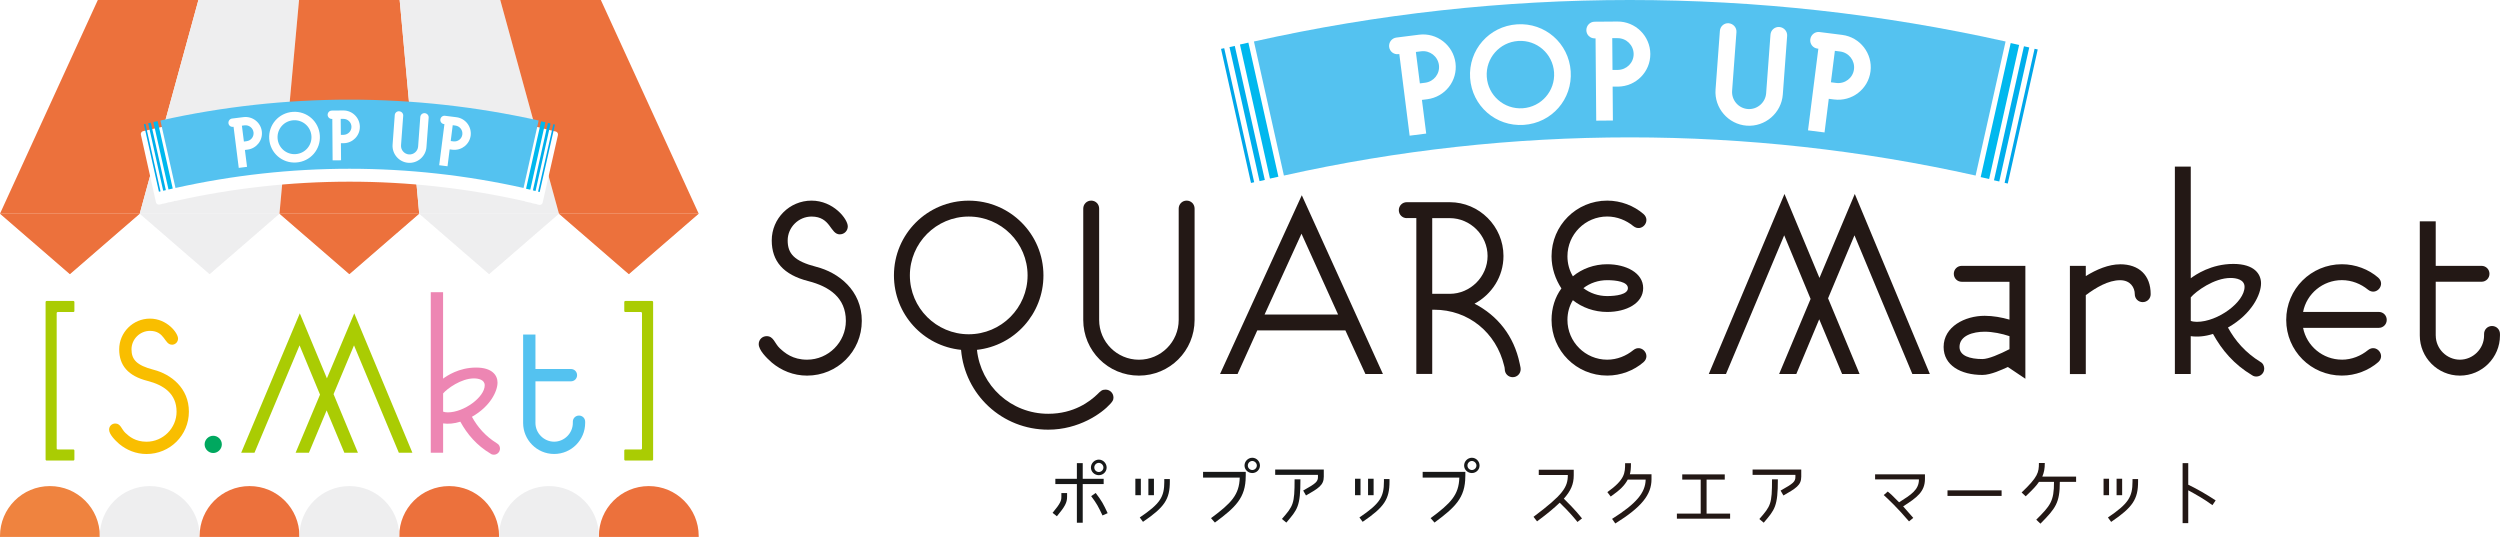 <?xml version="1.0" encoding="UTF-8"?><svg xmlns="http://www.w3.org/2000/svg" xmlns:xlink="http://www.w3.org/1999/xlink" viewBox="0 0 714.03 153.36"><defs><style>.cls-1{stroke:#fff;stroke-linecap:round;stroke-linejoin:round;stroke-width:1.74px;}.cls-1,.cls-2{fill:#fff;}.cls-3{fill:#00a85f;}.cls-4{isolation:isolate;}.cls-5{fill:#ed86b3;}.cls-6{fill:#aacc03;}.cls-7{fill:#54c2f0;}.cls-8{filter:url(#drop-shadow-1);}.cls-9{fill:#ef833f;}.cls-10{fill:#00b8ee;}.cls-11{fill:#f9be00;}.cls-12{fill:#eeeeef;}.cls-13{fill:#00a6e9;}.cls-14{mix-blend-mode:multiply;opacity:.5;}.cls-15{fill:#181919;}.cls-16{fill:#00aeeb;}.cls-17{fill:#231815;}.cls-18{fill:#ec713c;}</style><filter id="drop-shadow-1" filterUnits="userSpaceOnUse"><feOffset dx="0" dy="2.82"/><feGaussianBlur result="blur" stdDeviation="0"/><feFlood flood-color="#040000" flood-opacity=".3"/><feComposite in2="blur" operator="in"/><feComposite in="SourceGraphic"/></filter></defs><g class="cls-4"><g id="_レイヤー_2"><g id="kei"><path class="cls-17" d="m531.13,106.82h-5l-6.54-15.63-6.54,15.63h-4.91l8.99-21.44-7.54-18.17-16.63,39.61h-4.91l21.62-51.42,9.99,23.98,10.09-23.98,21.44,51.42h-5l-16.53-39.61-7.54,17.99,9,21.62Z"/><path class="cls-17" d="m558.03,78.2c0-1.27,1-2.27,2.27-2.27h18.17v32.25l-5-3.36c-1.64.73-4.82,2.27-7.27,2.27-6.18,0-11.08-2.73-11.08-7.99,0-5.81,6.09-8.9,11.72-8.9,2.45,0,4.91.46,7.09,1.09v-10.81h-13.63c-1.27,0-2.27-1-2.27-2.27Zm15.9,17.81c-2.18-.73-4.82-1.27-7.09-1.27-3.27,0-7.18,1.09-7.18,4.36,0,2.54,3,3.45,6.54,3.45,1.73,0,4.91-1.37,7.73-2.82v-3.73Z"/><path class="cls-17" d="m605.54,75.48c5.36,0,8.72,3.09,8.72,8.54,0,1.27-1,2.27-2.27,2.27s-2.27-1-2.27-2.27c0-1.91-1.27-3.99-4.18-3.99-3.36,0-6.9,2.09-9.81,4.27v22.53h-4.54v-30.89h4.54v2.91c3.09-1.91,6.54-3.36,9.81-3.36Z"/><path class="cls-17" d="m625.71,106.82h-4.54v-59.24h4.54v31.89c1.37-1,5.81-4.09,12.17-4.09,6,0,7.9,2.91,7.9,5.54,0,3.09-2.54,8.72-9.45,12.63,2.09,3.81,5,7.18,9.27,9.81.82.45,1.09,1.27,1.09,1.91,0,1.27-1,2.27-2.27,2.27-.36,0-.81-.09-1.18-.36-5.18-3.09-8.63-7.18-11.18-11.81-2.27.73-4.45.91-6.36.64v10.81Zm0-15.17c.45.18,1.09.27,1.73.27,6,0,13.63-5.63,13.63-9.99,0-2.09-2.36-2.54-4-2.54-4.72,0-9.9,3.82-11.36,5.54v6.72Z"/><path class="cls-17" d="m668.87,102.73c2.82,0,5.45-1.09,7.45-2.73,2.36-1.9,5.18,1.46,2.91,3.45-2.73,2.36-6.45,3.82-10.36,3.82-8.81,0-15.9-7.09-15.9-15.9s7.09-15.9,15.9-15.9c3.9,0,7.63,1.45,10.36,3.81,2.27,2-.55,5.36-2.91,3.45-2-1.64-4.63-2.72-7.45-2.72-5.45,0-10.09,3.9-11.08,9.08h21.62c1.27,0,2.27,1,2.27,2.27s-1,2.28-2.27,2.28h-21.62c1,5.18,5.63,9.08,11.08,9.08Z"/><path class="cls-17" d="m695.68,95.83c0,3.82,3.18,6.9,6.9,6.9s6.9-3.09,6.9-6.9v-.45c0-1.27,1-2.27,2.27-2.27s2.27,1,2.27,2.27v.45c0,6.27-5.09,11.45-11.45,11.45s-11.45-5.18-11.45-11.45v-32.62h4.55v12.72h13.08c1.27,0,2.27,1,2.27,2.27s-1,2.27-2.27,2.27h-13.08v15.36Z"/><path class="cls-17" d="m239.88,66.94c-2.82,0-2.54-5.09-8.09-5.09-3.73,0-6.82,3.09-6.82,6.82s1.82,5.91,8.18,7.54c6.36,1.63,12.99,6.72,12.99,15.44s-7,15.63-15.63,15.63c-3.9,0-7.36-1.45-10.08-3.73-1.55-1.37-3.73-3.55-3.73-5.27,0-1.27,1-2.27,2.27-2.27,2,0,2.27,2.09,3.73,3.45,1.45,1.36,3.72,3.27,7.81,3.27,6.09,0,11.08-5,11.08-11.08,0-6.63-4.72-9.81-10.72-11.36-7.18-1.82-10.45-5.72-10.45-11.63,0-6.27,5.09-11.36,11.36-11.36s10.36,5.27,10.36,7.36c0,1.27-1,2.27-2.27,2.27Z"/><path class="cls-17" d="m299.4,118.18c7.36,0,11.9-3.54,13.99-5.54,1-1,1.37-1.36,2.36-1.36,1.27,0,2.27,1,2.27,2.27,0,.73-.28,1.09-.91,1.81-2.45,2.73-8.99,7.36-17.72,7.36-13.18,0-23.81-9.99-24.9-22.8-10.81-1.09-19.17-10.18-19.17-21.26,0-11.81,9.54-21.35,21.35-21.35s21.35,9.54,21.35,21.35c0,11-8.27,20.08-18.99,21.26,1.09,10.27,9.72,18.26,20.35,18.26Zm-22.72-56.33c-9.27,0-16.81,7.54-16.81,16.81s7.54,16.81,16.81,16.81,16.81-7.54,16.81-16.81-7.54-16.81-16.81-16.81Z"/><path class="cls-17" d="m325.29,107.28c-8.81,0-15.9-7.09-15.9-15.9v-31.8c0-1.27,1-2.28,2.27-2.28s2.27,1,2.27,2.28v31.8c0,6.27,5.09,11.36,11.36,11.36s11.36-5.09,11.36-11.36v-31.8c0-1.27,1-2.28,2.27-2.28s2.27,1,2.27,2.28v31.8c0,8.82-7.09,15.9-15.9,15.9Z"/><path class="cls-17" d="m353.46,106.82h-5l23.35-51.06,23.17,51.06h-5l-5.72-12.45h-25.17l-5.63,12.45Zm18.26-40.07l-10.54,23.08h20.99l-10.45-23.08Z"/><path class="cls-17" d="m401.79,62.3c-1.27,0-2.27-1-2.27-2.27s1-2.28,2.27-2.28h12.27c8.45,0,15.35,6.91,15.35,15.36,0,5.91-3.36,10.99-8.27,13.63,6.54,3.36,11.27,9.18,12.9,17.08.09.64.28,1,.28,1.63,0,1.27-1,2.28-2.27,2.28s-2.27-1-2.27-2.28c0-.36-.09-.64-.18-1-2.27-9.45-10.18-15.99-19.99-15.99h-.55v18.35h-4.54v-44.52h-2.73Zm12.27,0h-5v21.62h5c5.9,0,10.81-4.91,10.81-10.81s-4.91-10.81-10.81-10.81Z"/><path class="cls-17" d="m447.68,91.37c0,6.27,5.09,11.36,11.36,11.36,2.82,0,5.45-1.09,7.45-2.73,2.36-1.9,5.18,1.46,2.91,3.45-2.72,2.36-6.45,3.82-10.36,3.82-8.81,0-15.9-7.09-15.9-15.9,0-3.36,1-6.54,2.82-8.99-1.73-2.64-2.82-5.82-2.82-9.18,0-8.81,7.09-15.9,15.9-15.9,3.91,0,7.63,1.46,10.36,3.82,2.27,2-.54,5.36-2.91,3.45-2-1.64-4.63-2.73-7.45-2.73-6.27,0-11.36,5.09-11.36,11.36,0,2.09.54,4,1.55,5.72,2.64-2.18,6.09-3.45,9.81-3.45,5.36,0,10.27,2.45,10.27,6.81s-4.82,6.82-10.27,6.82c-3.72,0-7.18-1.27-9.81-3.36-1,1.63-1.55,3.54-1.55,5.63Zm11.36-11.35c-2.54,0-4.9.81-6.81,2.27,1.91,1.45,4.27,2.27,6.81,2.27s5.91-.45,5.91-2.27-3.36-2.27-5.91-2.27Z"/><path class="cls-7" d="m564.26,50.14c-65.05-14.54-132.51-14.54-197.56,0-2.85-12.76-5.7-25.53-8.56-38.29,70.69-15.8,143.99-15.8,214.68,0-2.86,12.76-5.71,25.53-8.56,38.29Z"/><rect class="cls-10" x="551.55" y="30.46" width="39.23" height="2.47" transform="translate(415.48 582.15) rotate(-77.38)"/><rect class="cls-16" x="554.93" y="31.75" width="39.23" height="1.55" transform="translate(417.37 586.11) rotate(-77.39)"/><polygon class="cls-13" points="573.44 52.42 572.54 52.22 581.1 13.93 582 14.13 573.44 52.42"/><rect class="cls-10" x="358.4" y="12" width="2.47" height="39.24" transform="translate(1.78 79.31) rotate(-12.62)"/><rect class="cls-16" x="355.43" y="12.79" width="1.55" height="39.23" transform="translate(1.54 78.75) rotate(-12.64)"/><polygon class="cls-13" points="357.3 52.25 358.21 52.05 349.65 13.76 348.74 13.96 357.3 52.25"/><path class="cls-2" d="m407.34,38.15l-4.73.6-2.95-23.32-.26.03c-1.3.17-2.47-.74-2.64-2.04-.17-1.3.74-2.52,2.04-2.69l6.49-.82c5.09-.65,9.77,2.98,10.42,8.07.65,5.09-2.99,9.72-8.08,10.36l-1.51.19,1.22,9.61Zm-1.82-14.33l1.51-.19c2.49-.32,4.26-2.55,3.95-5.04-.32-2.49-2.59-4.26-5.09-3.94l-1.5.19,1.14,8.98Z"/><path class="cls-2" d="m435.21,35.67c-7.99.54-14.79-5.41-15.33-13.4-.53-7.99,5.41-14.79,13.4-15.32,7.99-.54,14.79,5.41,15.33,13.4.54,7.99-5.41,14.79-13.4,15.32Zm-1.6-23.97c-5.33.36-9.33,4.93-8.97,10.25.36,5.33,4.93,9.32,10.25,8.97,5.33-.36,9.32-4.93,8.97-10.25-.36-5.33-4.93-9.32-10.25-8.97Z"/><path class="cls-2" d="m460.66,34.42l-4.76.04-.19-23.5h-.26c-1.31.01-2.36-1.03-2.37-2.33-.01-1.31,1.03-2.42,2.34-2.43l6.54-.05c5.13-.04,9.35,4.11,9.39,9.25.04,5.13-4.11,9.3-9.24,9.34h-1.52s.07,9.7.07,9.7Zm-.11-14.45h1.52c2.51-.03,4.54-2.04,4.52-4.55-.02-2.51-2.08-4.54-4.59-4.52h-1.52s.07,9.07.07,9.07Z"/><path class="cls-2" d="m493.72,6.64c1.3.1,2.32,1.22,2.23,2.53l-1.24,16.76c-.2,2.66,1.83,5.02,4.5,5.21,2.66.2,5.02-1.83,5.22-4.5l1.24-16.75c.1-1.31,1.22-2.28,2.53-2.18,1.31.1,2.32,1.22,2.23,2.52l-1.24,16.76c-.39,5.27-5.04,9.29-10.32,8.9-5.27-.39-9.29-5.05-8.89-10.32l1.24-16.76c.1-1.31,1.22-2.27,2.52-2.18Z"/><path class="cls-2" d="m521.12,37.83l-4.73-.6,2.95-23.32-.26-.03c-1.3-.17-2.2-1.34-2.04-2.64.16-1.3,1.34-2.26,2.64-2.09l6.49.82c5.09.65,8.72,5.33,8.07,10.42-.65,5.09-5.32,8.67-10.41,8.02l-1.51-.19-1.21,9.61Zm1.82-14.33l1.5.19c2.49.32,4.77-1.41,5.08-3.89.32-2.49-1.45-4.77-3.95-5.09l-1.51-.19-1.13,8.98Z"/><path class="cls-17" d="m543.56,144.62c.63.71,1.38,1.55,2.89,3.29l-1.21,1c-3.5-4.09-6.01-6.41-7.22-7.52l1.15-1,1.05.9,2.18,2.17c3.39-2.14,5.7-3.57,5.67-6.54h-12.52v-1.45h14.24v1.3c0,3.65-2.28,5.34-6.22,7.85Z"/><path class="cls-17" d="m556.23,140.05h15.45v1.59h-15.45v-1.59Z"/><path class="cls-17" d="m582.77,149.56l-1.19-1.13c4-4,5.09-5.21,5.07-10.81h-4.29c-.75,1.11-1.5,1.93-3.79,4.13l-1.17-1.09c4.67-4.44,4.94-5.72,4.94-8.42h1.68c0,1.61-.21,2.68-.71,3.88h9.65v1.5h-4.65c0,6.03-1.19,7.54-5.53,11.94Z"/><path class="cls-17" d="m600.8,136.73h1.57v4.71h-1.57v-4.71Zm8.27.81v-.71h1.59v.71c0,5.04-1.51,7.33-7.69,11.52l-.92-1.26c5.86-3.96,7.02-5.87,7.02-10.26Zm-4.55-.81h1.59v4.71h-1.59v-4.71Z"/><path class="cls-17" d="m632.82,142.92l-.92,1.36c-2.53-1.84-4.67-3.02-6.91-4.25v9.38h-1.61v-17.13h1.61v6.16c2.66,1.28,5.11,2.7,7.83,4.48Z"/><path class="cls-17" d="m447.8,135.66h-8.31v-1.5h9.99v1.59c0,2.51-.81,4.41-2.83,6.68,3.1,2.99,4.63,4.96,5.19,5.64l-1.3,1.01c-.54-.67-2.05-2.6-5.07-5.51-1.46,1.42-3.37,3.04-6.47,5.34l-1.01-1.3c8.48-6.35,9.8-8.46,9.8-11.96Z"/><path class="cls-17" d="m470.01,136.98h-5.11c-.88,1.65-2.11,2.91-4.86,4.84l-.96-1.26c5.04-3.6,5.07-5.45,5.07-8.27h1.67c0,1.65-.1,2.36-.31,3.16h6.18v1.42c0,4.43-2.85,7.98-10.34,12.64l-.92-1.31c6.89-4.34,9.51-7.44,9.59-11.22Z"/><path class="cls-17" d="m492.61,135.49v1.49h-5.19v9.71h6.72v1.45h-15.2v-1.45h6.8v-9.71h-5.27v-1.49h12.14Z"/><path class="cls-17" d="m512.79,136.16v-.53h-12.23v-1.53h13.9v2.06c0,2.44-1.55,3.32-5.09,5.36l-.81-1.4c3.66-2.06,4.23-2.53,4.23-3.96Zm-6.68.75h1.67c0,7.75-.84,8.61-4.04,12.38l-1.25-1.05c3.27-3.74,3.62-4.29,3.62-11.33Z"/><path class="cls-15" d="m301.86,147.45l-1.23-.98c2.32-2.76,2.51-3.54,2.51-4.56v-1.09h1.63v1.09c0,1.67-.63,2.8-2.91,5.54Zm5.71-10.69v-4.48h1.67v4.48h5.98v1.5h-5.98v11.04h-1.67v-11.04h-6.15v-1.5h6.15Zm6.27-1.04c-1.21,0-2.26-.96-2.26-2.19s1.05-2.26,2.26-2.26,2.23,1.04,2.23,2.26-1.02,2.19-2.23,2.19Zm2.51,10.85l-1.46.65c-1.27-2.65-1.57-3.28-3.24-5.52l1.3-.9c1.78,2.36,2.17,3.11,3.41,5.77Zm-2.51-14.37c-.71,0-1.3.59-1.3,1.32s.59,1.29,1.3,1.29,1.31-.57,1.31-1.29-.65-1.32-1.31-1.32Z"/><path class="cls-15" d="m324.27,136.73h1.57v4.7h-1.57v-4.7Zm8.26.81v-.71h1.59v.71c0,5.04-1.5,7.31-7.67,11.5l-.92-1.25c5.86-3.95,7.01-5.85,7.01-10.24Zm-4.54-.81h1.59v4.7h-1.59v-4.7Z"/><path class="cls-15" d="m355.79,136.04c0,6.17-2.95,8.88-8.8,13.21l-1.11-1.26c5.81-4.29,8.07-6.67,8.2-11.58h-10.47v-1.63h12.19v1.26Zm1.88-.93c-1.19,0-2.22-.94-2.22-2.15s1.02-2.22,2.22-2.22,2.19,1.02,2.19,2.22-1.01,2.15-2.19,2.15Zm0-3.45c-.69,0-1.28.59-1.28,1.3s.59,1.28,1.28,1.28,1.3-.57,1.3-1.28-.65-1.3-1.3-1.3Z"/><path class="cls-15" d="m376.42,136.15v-.52h-12.21v-1.53h13.88v2.05c0,2.45-1.55,3.33-5.08,5.36l-.81-1.4c3.66-2.05,4.23-2.53,4.23-3.96Zm-6.67.76h1.67c0,7.74-.83,8.6-4.03,12.35l-1.26-1.04c3.26-3.74,3.62-4.29,3.62-11.31Z"/><path class="cls-15" d="m387.01,136.73h1.57v4.7h-1.57v-4.7Zm8.26.81v-.71h1.59v.71c0,5.04-1.5,7.31-7.67,11.5l-.92-1.25c5.85-3.95,7-5.85,7-10.24Zm-4.54-.81h1.59v4.7h-1.59v-4.7Z"/><path class="cls-15" d="m418.51,136.04c0,6.17-2.95,8.88-8.8,13.21l-1.11-1.26c5.81-4.29,8.07-6.67,8.2-11.58h-10.47v-1.63h12.19v1.26Zm1.88-.93c-1.19,0-2.22-.94-2.22-2.15s1.02-2.22,2.22-2.22,2.19,1.02,2.19,2.22-1,2.15-2.19,2.15Zm0-3.45c-.69,0-1.27.59-1.27,1.3s.58,1.28,1.27,1.28,1.3-.57,1.3-1.28-.65-1.3-1.3-1.3Z"/><path class="cls-6" d="m102.22,129.31h-3.87l-5.06-12.1-5.06,12.1h-3.8l6.97-16.6-5.84-14.07-12.87,30.66h-3.8l16.74-39.81,7.74,18.57,7.81-18.57,16.6,39.81h-3.87l-12.8-30.66-5.84,13.93,6.96,16.74Z"/><path class="cls-5" d="m126.55,129.31h-3.52v-45.86h3.52v24.69c1.05-.77,4.5-3.16,9.43-3.16,4.64,0,6.12,2.25,6.12,4.29,0,2.39-1.97,6.75-7.31,9.77,1.62,2.95,3.87,5.56,7.17,7.6.64.35.84.98.84,1.47,0,.98-.77,1.76-1.76,1.76-.28,0-.63-.07-.91-.29-4.01-2.39-6.68-5.56-8.65-9.14-1.76.56-3.45.7-4.92.49v8.37Zm0-11.74c.35.14.84.21,1.34.21,4.64,0,10.55-4.36,10.55-7.73,0-1.62-1.83-1.97-3.09-1.97-3.66,0-7.67,2.95-8.79,4.29v5.2Z"/><path class="cls-7" d="m152.93,120.8c0,2.95,2.46,5.35,5.34,5.35s5.34-2.39,5.34-5.35v-.35c0-.99.77-1.76,1.76-1.76s1.76.77,1.76,1.76v.35c0,4.86-3.94,8.86-8.86,8.86s-8.86-4.01-8.86-8.86v-25.25h3.52v9.84h10.13c.99,0,1.76.78,1.76,1.76s-.77,1.76-1.76,1.76h-10.13v11.88Z"/><path class="cls-11" d="m49.09,98.44c-2.18,0-1.97-3.94-6.26-3.94-2.88,0-5.27,2.39-5.27,5.27s1.41,4.57,6.33,5.84c4.93,1.27,10.06,5.2,10.06,11.96s-5.42,12.1-12.1,12.1c-3.02,0-5.7-1.13-7.81-2.88-1.2-1.06-2.88-2.75-2.88-4.08,0-.98.77-1.75,1.76-1.75,1.55,0,1.76,1.62,2.88,2.67,1.12,1.06,2.88,2.53,6.05,2.53,4.71,0,8.58-3.87,8.58-8.58,0-5.13-3.66-7.6-8.3-8.79-5.55-1.41-8.09-4.43-8.09-9,0-4.85,3.94-8.79,8.79-8.79s8.02,4.08,8.02,5.7c0,.98-.77,1.76-1.76,1.76Z"/><path class="cls-3" d="m60.9,124.46c-1.34,0-2.46,1.12-2.46,2.46s1.13,2.47,2.46,2.47,2.46-1.13,2.46-2.47-1.12-2.46-2.46-2.46Z"/><path class="cls-6" d="m13.02,131.23v-44.96c0-.17.14-.31.3-.31h7.62c.17,0,.31.14.31.31v2.55c0,.17-.14.3-.31.3h-4.45c-.17,0-.3.14-.3.31v38.63c0,.17.14.31.3.31h4.45c.17,0,.31.14.31.31v2.55c0,.17-.14.31-.31.31h-7.62c-.17,0-.3-.14-.3-.31Z"/><path class="cls-6" d="m178.3,131.23v-2.55c0-.17.14-.31.31-.31h4.45c.17,0,.3-.14.3-.31v-38.63c0-.17-.14-.31-.3-.31h-4.45c-.17,0-.31-.14-.31-.3v-2.55c0-.17.14-.31.31-.31h7.62c.17,0,.31.14.31.31v44.96c0,.17-.14.31-.31.31h-7.62c-.17,0-.31-.14-.31-.31Z"/><polygon class="cls-18" points="27.94 0 56.67 0 39.91 61.02 0 61.02 27.94 0"/><polygon class="cls-12" points="56.67 0 85.41 0 79.82 61.02 39.91 61.02 56.67 0"/><polygon class="cls-18" points="85.41 0 114.15 0 119.73 61.02 79.82 61.02 85.41 0"/><polygon class="cls-12" points="114.15 0 142.88 0 159.64 61.02 119.73 61.02 114.15 0"/><polygon class="cls-18" points="142.88 0 171.61 0 199.55 61.02 159.64 61.02 142.88 0"/><polygon class="cls-18" points="179.6 61.02 159.64 61.02 179.6 78.29 199.55 61.02 179.6 61.02"/><polygon class="cls-12" points="139.69 61.02 119.73 61.02 139.69 78.29 159.64 61.02 139.69 61.02"/><polygon class="cls-18" points="99.78 61.02 79.82 61.02 99.78 78.29 119.73 61.02 99.78 61.02"/><polygon class="cls-12" points="59.87 61.02 39.91 61.02 59.87 78.29 79.82 61.02 59.87 61.02"/><polygon class="cls-18" points="19.96 61.02 0 61.02 19.96 78.29 39.91 61.02 19.96 61.02"/><g class="cls-14"><polygon class="cls-18" points="179.6 61.02 159.64 61.02 179.6 78.29 199.55 61.02 179.6 61.02"/><polygon class="cls-12" points="139.69 61.02 119.73 61.02 139.69 78.29 159.64 61.02 139.69 61.02"/><polygon class="cls-18" points="99.78 61.02 79.82 61.02 99.78 78.29 119.73 61.02 99.78 61.02"/><polygon class="cls-12" points="59.87 61.02 39.91 61.02 59.87 78.29 79.82 61.02 59.87 61.02"/><polygon class="cls-18" points="19.96 61.02 0 61.02 19.96 78.29 39.91 61.02 19.96 61.02"/></g><path class="cls-9" d="m14.25,138.83h0c-7.87,0-14.25,6.38-14.25,14.26v.27h28.51v-.27c0-7.88-6.38-14.26-14.26-14.26Z"/><path class="cls-12" d="m42.76,138.83h0c-7.87,0-14.26,6.38-14.26,14.26v.27h28.51v-.27c0-7.88-6.38-14.26-14.25-14.26Z"/><path class="cls-18" d="m71.27,138.83h0c-7.87,0-14.26,6.38-14.26,14.26v.27h28.51v-.27c0-7.88-6.38-14.26-14.25-14.26Z"/><path class="cls-18" d="m128.28,138.83h0c7.87,0,14.26,6.38,14.26,14.26v.27h-28.51v-.27c0-7.88,6.38-14.26,14.25-14.26Z"/><path class="cls-12" d="m99.78,138.83h0c-7.87,0-14.26,6.38-14.26,14.26v.27h28.51v-.27c0-7.88-6.38-14.26-14.26-14.26Z"/><path class="cls-18" d="m185.3,138.83h0c7.87,0,14.26,6.38,14.26,14.26v.27h-28.51v-.27c0-7.88,6.38-14.26,14.25-14.26Z"/><path class="cls-12" d="m156.79,138.83h0c-7.87,0-14.25,6.38-14.25,14.26v.27h28.51v-.27c0-7.88-6.38-14.26-14.26-14.26Z"/><g class="cls-8"><path class="cls-1" d="m149.54,53.69c-32.74-7.32-66.68-7.32-99.42,0-1.43-6.43-2.87-12.85-4.31-19.27,35.57-7.95,72.46-7.95,108.03,0-1.43,6.42-2.87,12.84-4.31,19.27Z"/><rect class="cls-1" x="143.14" y="43.78" width="19.74" height="1.24" transform="translate(76.32 184.06) rotate(-77.41)"/><rect class="cls-1" x="144.84" y="44.43" width="19.74" height=".78" transform="translate(77.36 186.1) rotate(-77.45)"/><rect class="cls-1" x="146.21" y="44.92" width="19.74" height=".47" transform="translate(77.58 187.41) rotate(-77.24)"/><rect class="cls-1" x="45.95" y="34.49" width="1.24" height="19.74" transform="translate(-8.57 11.25) rotate(-12.63)"/><rect class="cls-1" x="44.45" y="34.89" width=".78" height="19.74" transform="translate(-8.65 10.81) rotate(-12.55)"/><polygon class="cls-1" points="45.39 54.75 45.85 54.65 41.54 35.38 41.09 35.48 45.39 54.75"/></g><path class="cls-7" d="m149.54,53.69c-32.74-7.32-66.68-7.32-99.42,0-1.43-6.43-2.87-12.85-4.31-19.27,35.57-7.95,72.46-7.95,108.03,0-1.43,6.42-2.87,12.84-4.31,19.27Z"/><rect class="cls-10" x="143.14" y="43.78" width="19.74" height="1.24" transform="translate(76.32 184.06) rotate(-77.41)"/><rect class="cls-16" x="144.84" y="44.43" width="19.74" height=".78" transform="translate(77.36 186.1) rotate(-77.45)"/><rect class="cls-13" x="146.21" y="44.92" width="19.74" height=".47" transform="translate(77.58 187.41) rotate(-77.24)"/><rect class="cls-10" x="45.95" y="34.49" width="1.24" height="19.74" transform="translate(-8.57 11.25) rotate(-12.63)"/><rect class="cls-16" x="44.45" y="34.89" width=".78" height="19.74" transform="translate(-8.65 10.81) rotate(-12.55)"/><polygon class="cls-13" points="45.39 54.75 45.85 54.65 41.54 35.38 41.09 35.48 45.39 54.75"/><path class="cls-2" d="m70.57,47.65l-2.38.3-1.48-11.73h-.13c-.65.1-1.24-.36-1.33-1.01-.08-.65.37-1.27,1.02-1.35l3.27-.41c2.56-.32,4.92,1.5,5.24,4.06.32,2.56-1.5,4.89-4.07,5.22l-.76.1.61,4.84Zm-.91-7.22l.76-.1c1.26-.16,2.15-1.28,1.99-2.54-.16-1.26-1.31-2.14-2.56-1.99l-.76.1.57,4.52Z"/><path class="cls-2" d="m84.6,46.41c-4.02.27-7.44-2.72-7.71-6.74-.27-4.02,2.72-7.44,6.75-7.72,4.02-.27,7.44,2.72,7.71,6.75.27,4.02-2.72,7.44-6.74,7.71Zm-.81-12.06c-2.68.18-4.69,2.48-4.51,5.16.18,2.68,2.48,4.69,5.16,4.51,2.68-.18,4.69-2.48,4.51-5.16-.18-2.68-2.48-4.69-5.16-4.51Z"/><path class="cls-2" d="m97.4,45.78l-2.4.02-.09-11.83h-.13c-.66,0-1.19-.52-1.2-1.17,0-.66.52-1.21,1.18-1.22l3.29-.03c2.58-.02,4.7,2.07,4.73,4.65.02,2.58-2.07,4.68-4.65,4.7h-.76s.04,4.88.04,4.88Zm-.05-7.27h.76c1.26-.02,2.28-1.03,2.27-2.29,0-1.26-1.04-2.28-2.31-2.27h-.76s.04,4.56.04,4.56Z"/><path class="cls-2" d="m114.04,31.79c.66.05,1.17.62,1.12,1.27l-.62,8.43c-.1,1.34.93,2.52,2.26,2.62,1.34.1,2.52-.92,2.62-2.26l.62-8.43c.05-.66.61-1.15,1.27-1.1.66.05,1.17.62,1.12,1.27l-.63,8.43c-.19,2.65-2.54,4.68-5.19,4.48-2.65-.19-4.68-2.54-4.48-5.19l.62-8.44c.05-.65.61-1.14,1.27-1.09Z"/><path class="cls-2" d="m127.82,47.49l-2.38-.3,1.49-11.73-.13-.02c-.65-.08-1.11-.67-1.03-1.32.08-.66.67-1.14,1.33-1.05l3.26.41c2.56.32,4.39,2.68,4.07,5.24-.33,2.56-2.68,4.36-5.24,4.04l-.76-.1-.61,4.83Zm.91-7.21l.76.1c1.25.16,2.4-.7,2.56-1.96.16-1.26-.73-2.4-1.99-2.56l-.76-.1-.57,4.52Z"/></g></g></g></svg>